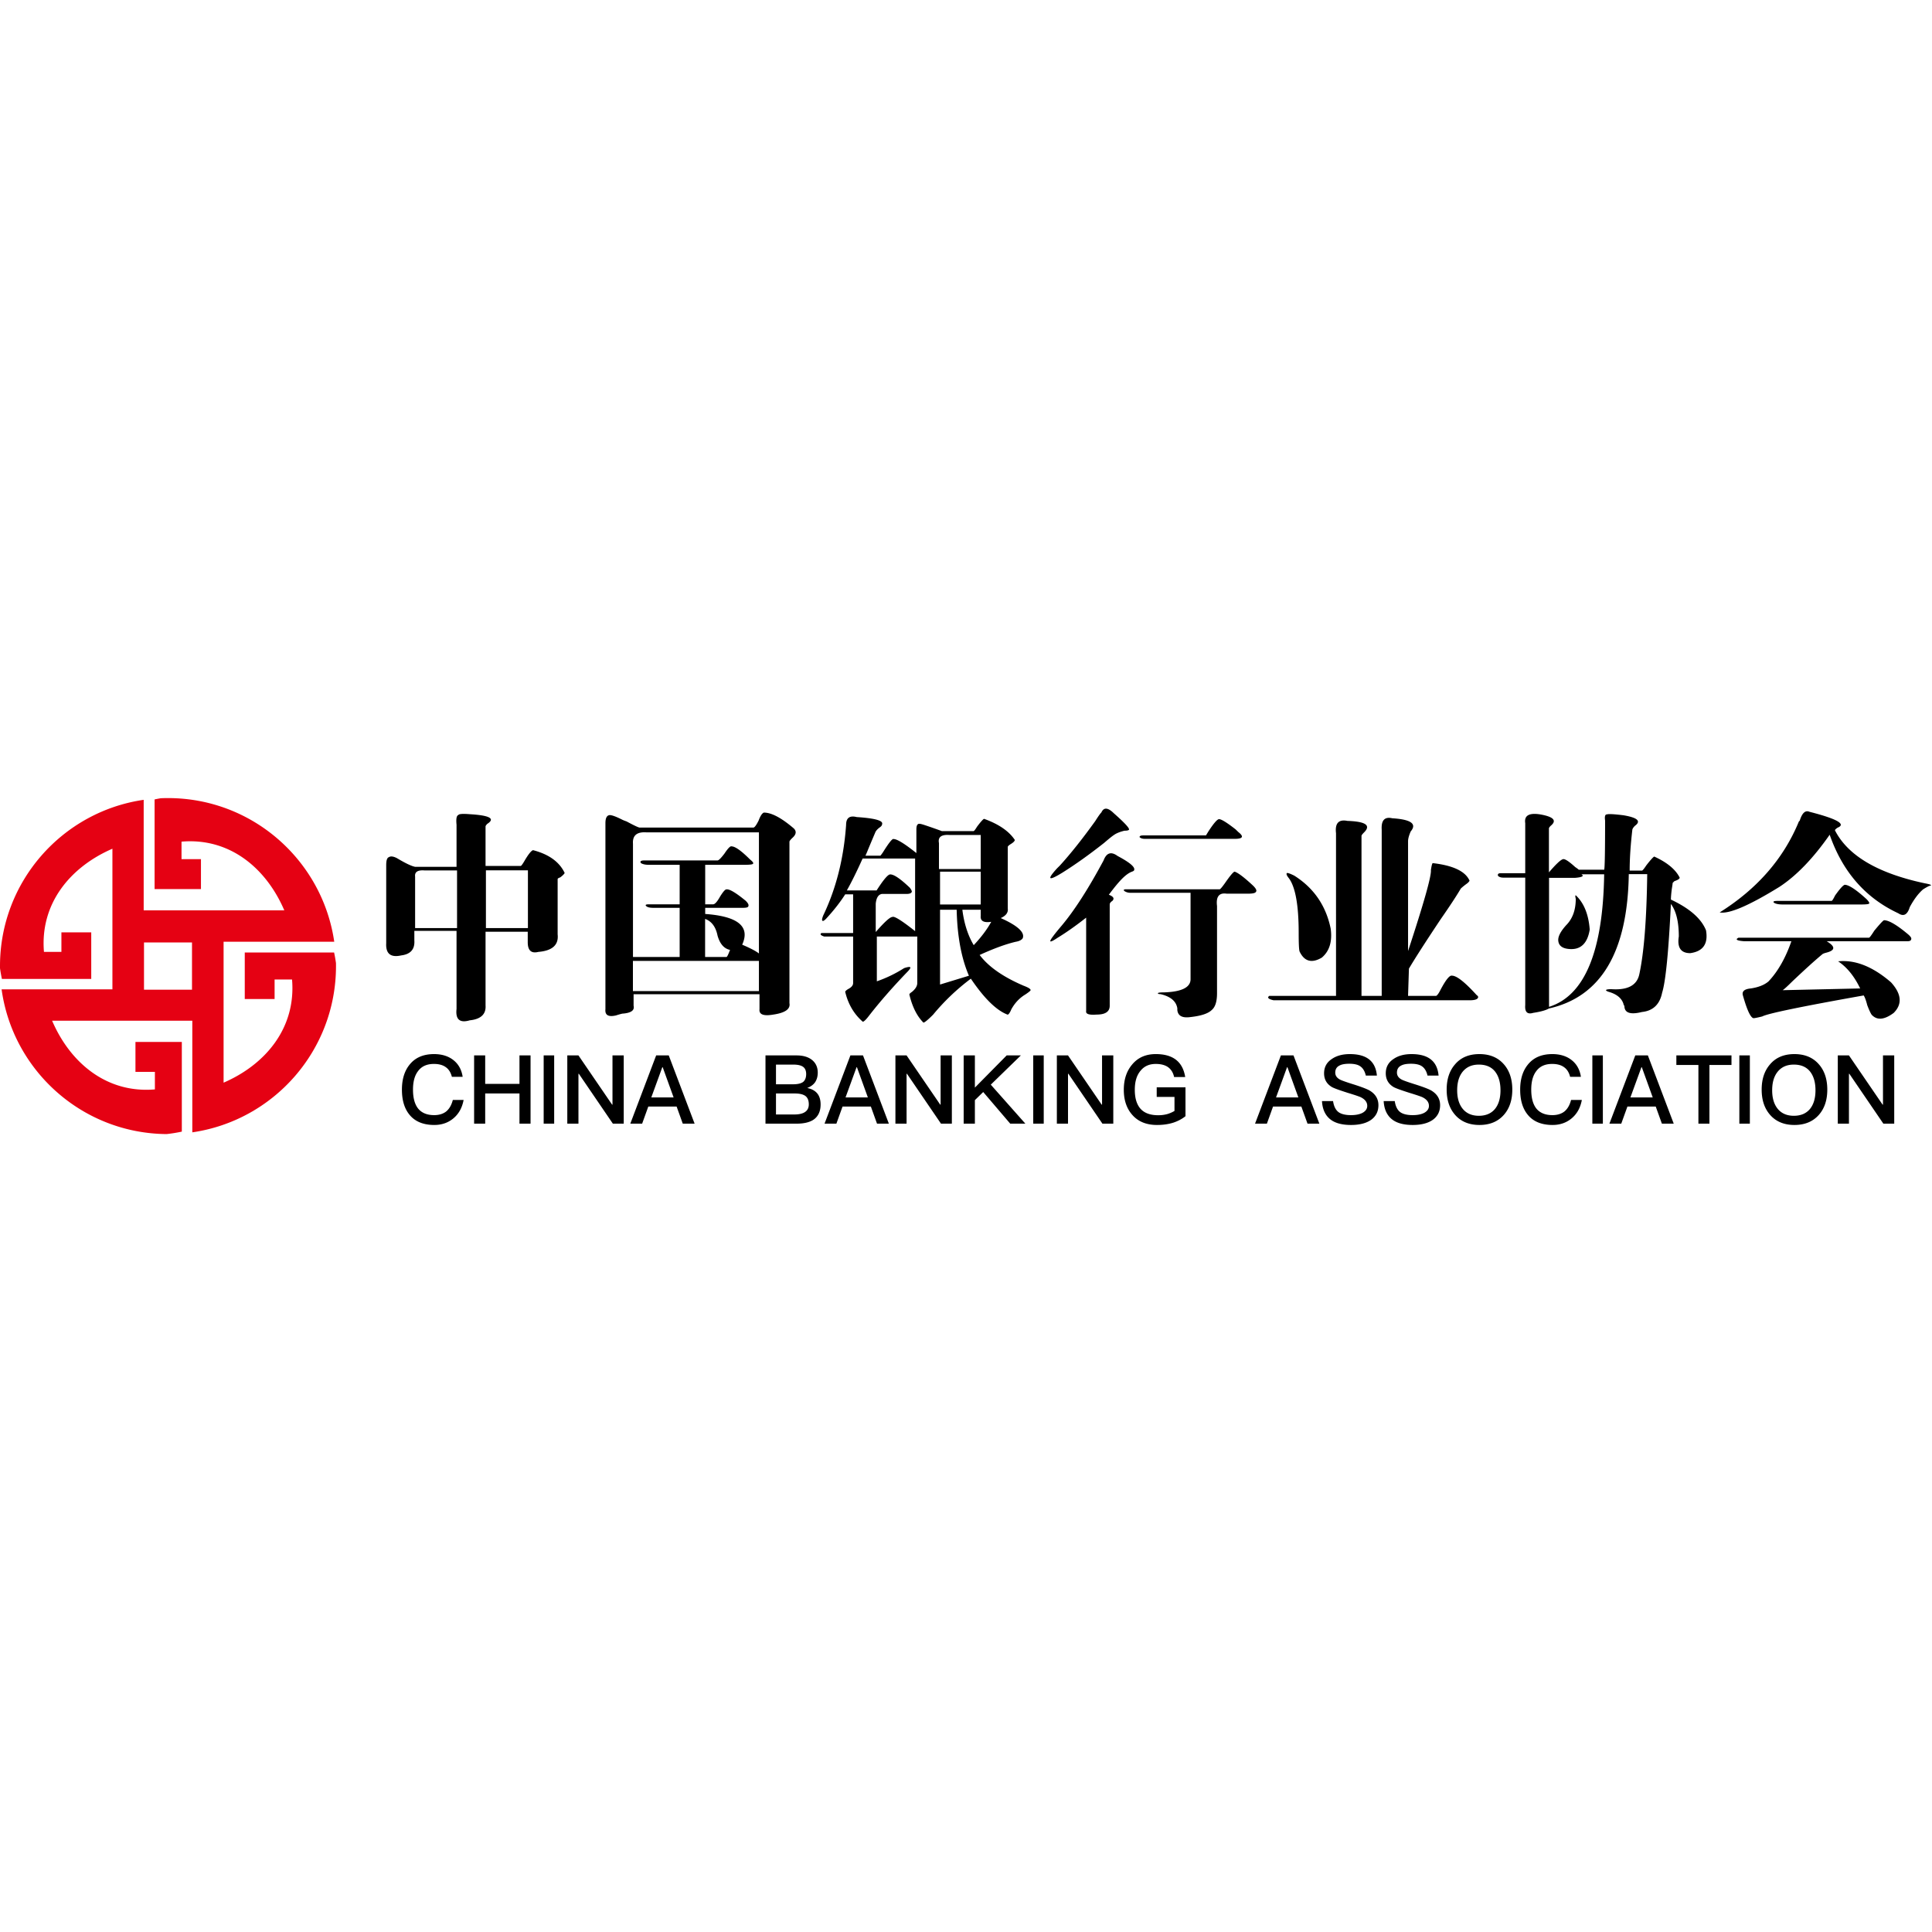 <svg viewBox="0 0 1024 1024" version="1.1" xmlns="http://www.w3.org/2000/svg"><path d="M230.079 558.693c4.212 0 7.722 1.114 10.43 3.342 2.608 2.126 4.162 5.062 4.714 8.708h-5.717c-0.601-2.38-1.705-4.101-3.36-5.215-1.604-1.114-3.66-1.62-6.168-1.62-3.76 0-6.569 1.266-8.474 3.898-1.755 2.33-2.608 5.57-2.608 9.72 0 4.253 0.853 7.544 2.558 9.822 1.855 2.43 4.763 3.696 8.675 3.696 2.557 0 4.664-0.658 6.268-1.873 1.705-1.367 2.909-3.443 3.61-6.177h5.718c-0.803 4.253-2.658 7.544-5.617 9.923-2.758 2.228-6.068 3.342-9.929 3.342-5.967 0-10.43-1.924-13.339-5.67-2.557-3.24-3.811-7.595-3.811-13.062 0-5.367 1.304-9.771 3.961-13.113 3.01-3.847 7.372-5.72 13.089-5.72z m27.083 0.696v15.098h18.169v-15.098h5.872v36.174h-5.872v-16.01h-18.17v16.01h-5.871v-36.174h5.872z m36.563 0v36.174h-5.566v-36.174h5.566z m12.868 0l17.837 26.092h0.202v-26.092h5.962v36.174h-5.76l-18.039-26.447h-0.202v26.447h-5.912v-36.174h5.912z m41.184 0h6.677l13.705 36.174h-6.275l-3.263-9.069h-15.01l-3.263 9.069h-6.276l13.705-36.174z m9.252 22.26l-5.784-16h-0.207l-5.835 16h11.826z m65.168-22.26c3.577 0 6.398 0.861 8.413 2.584 1.864 1.621 2.82 3.8 2.82 6.536 0 2.026-0.503 3.749-1.46 5.167-0.957 1.317-2.317 2.28-4.13 2.99 2.367 0.455 4.13 1.418 5.339 2.887 1.158 1.419 1.763 3.395 1.763 5.827 0 3.647-1.26 6.332-3.728 8.055-2.116 1.419-5.138 2.128-8.967 2.128h-16.522v-36.174h16.472z m-10.907 4.87v10.434h9.063c2.532 0 4.304-0.46 5.367-1.278 1.013-0.87 1.57-2.251 1.57-4.144 0-1.739-0.557-3.018-1.57-3.785-1.114-0.818-2.835-1.227-5.266-1.227h-9.164z m0 15.304v11.13h9.75c2.213 0 3.972-0.35 5.228-1.053 1.609-0.902 2.413-2.306 2.413-4.311 0-2.056-0.603-3.51-1.76-4.412-1.206-0.903-3.116-1.354-5.73-1.354h-9.901z m39.444-20.174h6.677l13.705 36.174h-6.275l-3.263-9.069h-15.01l-3.264 9.069h-6.275l13.705-36.174z m-2.575 22.26h11.826l-5.784-16h-0.206l-5.836 16z m32.347-22.26l17.837 26.092h0.202v-26.092h5.962v36.174h-5.76l-18.039-26.447h-0.202v26.447h-5.912v-36.174h5.912z m60.571 0l-15.941 15.503 18.328 20.67h-8.022l-14.317-16.769-4.417 4.307v12.463h-5.94v-36.174h5.94v17.074l16.856-17.074h7.513z m12.126 0v36.174h-5.565v-36.174h5.565z m12.868 0l17.837 26.092h0.202v-26.092h5.962v36.174h-5.76l-18.039-26.447h-0.202v26.447h-5.912v-36.174h5.912z m57.328 2.393c2.542 2.025 4.137 5.012 4.785 9.062h-5.882c-0.498-2.329-1.594-4.05-3.19-5.215-1.644-1.164-3.837-1.721-6.529-1.721-3.339 0-5.98 1.114-7.924 3.443-2.143 2.43-3.19 5.822-3.19 10.277 0 4.253 0.947 7.543 2.84 9.821 2.044 2.43 5.234 3.646 9.57 3.646 1.695 0 3.29-0.203 4.785-0.608a16.372 16.372 0 0 0 3.838-1.67v-7.443h-9.42v-5.062h15.251V591.6c-1.894 1.519-4.037 2.633-6.48 3.443-2.59 0.81-5.432 1.215-8.622 1.215-5.681 0-10.067-1.823-13.207-5.468-2.941-3.392-4.386-7.797-4.386-13.163 0-5.417 1.445-9.872 4.386-13.366 3.09-3.746 7.276-5.569 12.56-5.569 4.585 0 8.173 1.013 10.815 3.089z m55.509-2.393h6.677l13.705 36.174h-6.275l-3.264-9.069h-15.01l-3.263 9.069h-6.275l13.705-36.174z m-2.575 22.26h11.826l-5.784-16h-0.206l-5.836 16z m49.098-20.323c2.531 1.873 3.999 4.81 4.353 8.758h-5.871c-0.506-2.227-1.468-3.847-2.784-4.81-1.316-1.012-3.34-1.467-5.972-1.467-2.278 0-3.999 0.303-5.214 0.962-1.518 0.759-2.227 2.025-2.227 3.746 0 1.519 0.81 2.784 2.531 3.696 0.76 0.405 2.835 1.164 6.175 2.227 4.91 1.52 8.048 2.734 9.465 3.544 3.138 1.873 4.707 4.455 4.707 7.797 0 3.24-1.265 5.822-3.796 7.695-2.53 1.823-6.124 2.785-10.73 2.785-4.454 0-7.947-0.861-10.427-2.582-3.037-2.127-4.707-5.468-4.96-10.075h5.871c0.405 2.734 1.367 4.708 2.936 5.873 1.417 1.012 3.594 1.569 6.58 1.569 2.632 0 4.758-0.456 6.276-1.316 1.518-0.912 2.328-2.076 2.328-3.595 0-1.924-1.164-3.442-3.39-4.556-0.71-0.355-3.038-1.165-7.036-2.38-4.454-1.417-7.238-2.43-8.301-3.037-2.784-1.671-4.15-4.101-4.15-7.29 0-3.19 1.316-5.721 4.049-7.544 2.53-1.772 5.72-2.633 9.616-2.633 4.252 0 7.593 0.861 9.971 2.633z m32.696 0c2.53 1.873 3.999 4.81 4.353 8.758h-5.871c-0.506-2.227-1.468-3.847-2.784-4.81-1.316-1.012-3.34-1.467-5.973-1.467-2.277 0-3.998 0.303-5.213 0.962-1.518 0.759-2.227 2.025-2.227 3.746 0 1.519 0.81 2.784 2.53 3.696 0.76 0.405 2.835 1.164 6.176 2.227 4.91 1.52 8.047 2.734 9.465 3.544 3.138 1.873 4.707 4.455 4.707 7.797 0 3.24-1.266 5.822-3.796 7.695-2.531 1.823-6.125 2.785-10.73 2.785-4.455 0-7.947-0.861-10.427-2.582-3.037-2.127-4.707-5.468-4.96-10.075h5.871c0.405 2.734 1.367 4.708 2.936 5.873 1.417 1.012 3.593 1.569 6.58 1.569 2.631 0 4.757-0.456 6.276-1.316 1.518-0.912 2.328-2.076 2.328-3.595 0-1.924-1.164-3.442-3.391-4.556-0.709-0.355-3.037-1.165-7.036-2.38-4.454-1.417-7.238-2.43-8.3-3.037-2.784-1.671-4.15-4.101-4.15-7.29 0-3.19 1.315-5.721 4.048-7.544 2.531-1.772 5.72-2.633 9.617-2.633 4.252 0 7.592 0.861 9.971 2.633z m26.007-2.633c5.455 0 9.76 1.772 12.912 5.367 3.003 3.392 4.505 7.898 4.505 13.467 0 5.569-1.502 10.024-4.505 13.416-3.153 3.544-7.457 5.316-12.912 5.316-5.505 0-9.809-1.823-12.912-5.367-3.003-3.443-4.454-7.898-4.454-13.365 0-5.519 1.451-9.974 4.454-13.417 3.103-3.645 7.407-5.417 12.912-5.417z m-0.323 5.566c-3.693 0-6.537 1.265-8.583 3.796-1.947 2.43-2.895 5.669-2.895 9.82 0 4.1 0.948 7.339 2.895 9.768 1.996 2.48 4.89 3.746 8.583 3.746 3.693 0 6.538-1.215 8.534-3.594 1.947-2.379 2.945-5.669 2.945-9.92 0-4.252-0.998-7.593-2.945-10.023-1.996-2.43-4.84-3.593-8.534-3.593z m49.394-2.224c2.608 2.126 4.162 5.062 4.714 8.708h-5.717c-0.602-2.38-1.705-4.101-3.36-5.215-1.605-1.114-3.66-1.62-6.168-1.62-3.76 0-6.57 1.266-8.475 3.898-1.755 2.33-2.607 5.57-2.607 9.72 0 4.253 0.852 7.544 2.557 9.822 1.856 2.43 4.764 3.696 8.676 3.696 2.557 0 4.663-0.658 6.268-1.873 1.705-1.367 2.908-3.443 3.61-6.177h5.717c-0.802 4.253-2.658 7.544-5.616 9.923-2.758 2.228-6.068 3.342-9.93 3.342-5.967 0-10.43-1.924-13.338-5.67-2.558-3.24-3.811-7.595-3.811-13.062 0-5.367 1.303-9.771 3.961-13.113 3.009-3.847 7.372-5.72 13.088-5.72 4.213 0 7.723 1.113 10.43 3.34z m16.346-2.646v36.174h-5.566v-36.174h5.566z m23.86 0l13.705 36.174h-6.275l-3.263-9.069h-15.01l-3.264 9.069h-6.275l13.705-36.174h6.677z m-9.252 22.26h11.826l-5.784-16h-0.206l-5.836 16z m24.348-22.26h29.218v5.066h-11.687v31.108h-5.844v-31.108h-11.687v-5.066z m38.957 0v36.174h-5.566v-36.174h5.566z m23.627-0.696c5.455 0 9.759 1.772 12.912 5.367 3.003 3.392 4.504 7.898 4.504 13.467 0 5.569-1.501 10.024-4.504 13.416-3.153 3.544-7.457 5.316-12.912 5.316-5.505 0-9.81-1.823-12.912-5.367-3.003-3.443-4.454-7.898-4.454-13.365 0-5.519 1.45-9.974 4.454-13.417 3.103-3.645 7.407-5.417 12.912-5.417z m-0.323 5.566c-3.693 0-6.538 1.265-8.584 3.796-1.946 2.43-2.894 5.669-2.894 9.82 0 4.1 0.948 7.339 2.894 9.768 1.996 2.48 4.891 3.746 8.584 3.746 3.693 0 6.538-1.215 8.534-3.594 1.946-2.379 2.944-5.669 2.944-9.92 0-4.252-0.998-7.593-2.944-10.023-1.996-2.43-4.841-3.593-8.534-3.593z m29.216-4.87l17.837 26.092h0.202v-26.092h5.962v36.174h-5.76l-18.039-26.447h-0.202v26.447h-5.912v-36.174h5.912z m-722.63-121.337v20.92h18.638c0.313 0 1.088-1.083 2.332-3.252 1.863-3.1 3.259-4.805 4.192-5.117 8.386 2.172 13.977 6.2 16.774 12.089-0.31 0.622-1.089 1.398-2.33 2.327-0.932 0.309-1.398 0.618-1.398 0.928v29.29c0.62 5.579-2.797 8.68-10.252 9.298-3.727 0.928-5.59-0.774-5.59-5.115v-5.579h-22.365v39.053c0.313 4.65-2.484 7.284-8.386 7.902-5.278 1.55-7.61-0.464-6.99-6.04v-41.379h-22.364v5.115c0.31 4.648-2.019 7.284-6.99 7.903-5.59 1.24-8.23-0.932-7.92-6.51v-41.377c0-2.478 0.466-3.874 1.399-4.183 0.93-0.619 2.329-0.464 4.193 0.464 4.66 2.791 7.92 4.338 9.783 4.65h21.9v-22.315c-0.31-3.1 0-4.805 0.933-5.118 0.31-0.616 2.329-0.773 6.056-0.46 10.563 0.618 13.667 2.32 9.319 5.11-0.62 0.623-0.933 1.087-0.933 1.4v-0.004z m0.197 23.25v30.609h22.26v-30.609h-22.26z m-37.53 3.341v27.268h22.225v-30.556h-17.131c-3.704-0.316-5.402 0.782-5.094 3.288z m198.4 67.008c0.62 3.117-2.18 5.146-8.402 6.079-5.286 0.933-7.777 0-7.466-2.806v-7.945h-66.732v6.075c0.624 2.492-1.398 3.895-6.063 4.206a46.5 46.5 0 0 0-3.27 0.936c-4.044 0.934-5.91-0.155-5.6-3.272v-98.622c0-2.492 0.624-3.895 1.867-4.206 0.935-0.31 3.267 0.467 7 2.337 0.625 0.314 1.401 0.625 2.333 0.936 4.047 2.18 6.38 3.272 7 3.272h60.198c0.624 0 1.556-1.247 2.801-3.739 0.932-2.495 1.867-3.895 2.799-4.209 4.046 0 9.333 2.806 15.867 8.415 1.553 1.556 1.246 3.273-0.935 5.142-0.931 0.933-1.397 1.556-1.397 1.87v85.531z m-82.93-24.436h24.742v-26.052h-14.005c-1.867 0-3.11-0.31-3.734-0.929-0.622-0.622-0.156-0.932 1.4-0.932h16.34V458.37h-16.34c-1.866 0-3.267-0.31-4.2-0.932-0.624-0.93 0-1.394 1.868-1.394h38.741c0.625 0 1.867-1.241 3.735-3.721 1.867-2.793 3.113-4.035 3.734-3.722 1.867 0 5.138 2.322 9.805 6.976 1.553 1.241 2.022 2.016 1.398 2.328-0.31 0.31-1.867 0.465-4.666 0.465h-20.54v20.933h4.201c0.935 0 2.18-1.396 3.734-4.186 1.557-2.48 2.647-3.721 3.269-3.721 1.553-0.31 4.98 1.706 10.268 6.047 1.245 1.241 1.711 2.173 1.404 2.792 0 0.62-0.935 0.93-2.803 0.93H373.77v3.257c17.426 1.241 23.96 6.669 19.603 16.283 4.36 1.86 7.314 3.409 8.873 4.65V441.16h-59.75c-4.98-0.313-7.316 1.706-7.005 6.044v60.011z m38.234-20.174v20.174h11.329c0.314 0 0.942-1.255 1.888-3.752-3.148-0.63-5.347-3.132-6.61-7.506-0.943-4.692-3.145-7.664-6.607-8.916z m-38.261 38.261h66.782v-16h-66.782v16z m184.347-82.739h-16.49c-4.396-0.319-6.28 1.106-5.653 4.273v13.77h22.14v-18.04l0.003-0.003z m-21.565 36.826h21.565v-17.391h-21.565v17.391z m21.565 2.783h-9.739c0.926 7.33 2.939 13.59 6.029 18.782 4.019-4.275 7.112-8.4 9.276-12.37-4.02 0.61-5.874-0.457-5.566-3.208v-3.204z m-21.565 0v39.652l15.305-4.664c-4.019-9.33-6.185-20.99-6.494-34.988h-8.81z m-12.541-30.023v-12.573c0-1.55 0.31-2.479 0.93-2.792 0.31-0.31 1.398-0.155 3.26 0.468 3.125 1.03 6.23 2.115 9.315 3.257h16.766c0.31 0 0.93-0.775 1.862-2.324 1.863-2.485 3.106-3.883 3.726-4.192 7.762 2.791 13.195 6.516 16.3 11.173 0 0.62-0.774 1.397-2.33 2.326-0.93 0.62-1.395 1.088-1.395 1.398v32.586c0.31 2.175-0.933 3.88-3.726 5.125 9.002 4.031 12.885 7.6 11.643 10.705-0.62 0.93-1.863 1.55-3.726 1.862-5.276 1.243-11.642 3.57-19.094 6.984 4.656 6.206 12.417 11.638 23.285 16.292 2.485 0.932 3.725 1.707 3.725 2.33 0 0.31-0.93 1.084-2.793 2.323-3.105 1.866-5.588 4.502-7.451 7.917-0.623 1.552-1.243 2.482-1.863 2.795-5.901-2.175-12.42-8.537-19.561-19.09a116.67 116.67 0 0 0-20.027 19.09c-2.793 2.791-4.5 4.189-5.12 4.189-3.416-3.415-5.902-8.381-7.452-14.898 0-0.31 0.465-0.774 1.395-1.397 1.863-1.55 2.796-3.104 2.796-4.654v-24.676h-21.425v23.747a69.134 69.134 0 0 0 14.438-6.987c1.863-0.62 2.951-0.775 3.261-0.465 0.31 0.31-0.31 1.242-1.863 2.795-7.451 7.758-13.973 15.207-19.561 22.346-1.863 2.481-3.103 3.724-3.726 3.724-4.656-4.037-7.761-9.31-9.314-15.83 0-0.31 0.468-0.775 1.4-1.397 1.86-0.93 2.793-2.017 2.793-3.257v-24.676h-15.37c-1.863-0.62-2.325-1.24-1.395-1.862h16.765v-20.484h-4.193c-2.793 4.347-6.209 8.692-10.245 13.036-0.933 0.932-1.55 1.242-1.862 0.932-0.31-0.31-0.155-1.242 0.465-2.795 6.831-14.274 10.867-30.259 12.11-47.948 0-3.724 1.862-5.125 5.588-4.192 9.624 0.623 14.128 1.862 13.505 3.724 0 0.623-0.465 1.243-1.398 1.862-1.24 0.933-2.018 1.863-2.328 2.795a889.868 889.868 0 0 0-3.725 8.846c-0.62 1.55-1.088 2.637-1.398 3.257h7.916c0.313-0.31 0.775-0.93 1.401-1.862 3.1-4.964 4.966-7.294 5.586-6.981 1.863 0 5.901 2.482 12.11 7.448z m-0.676 2.892h-27.825c-3.093 6.884-5.877 12.516-8.349 16.895h15.769c3.401-5.316 5.72-8.133 6.954-8.446 1.855-0.312 5.41 2.034 10.667 7.04 0.929 1.25 1.238 2.034 0.929 2.343-0.309 0.631-1.238 0.94-2.784 0.94h-12.985c-1.855 0.316-2.938 2.034-3.247 5.167v15.018c4.639-5.323 7.577-7.98 8.815-7.98 0.926-0.626 4.945 1.876 12.056 7.508v-38.485z m165.168 18.632c-4.052-0.622-5.767 1.557-5.145 6.54v46.238c0 4.358-0.934 7.317-2.804 8.871-1.87 1.869-5.612 3.115-11.224 3.737-4.367 0.624-6.704-0.622-7.016-3.737v-0.932c-0.622-3.737-3.585-6.226-8.886-7.473-0.934 0-1.404-0.155-1.404-0.466 0-0.314 1.093-0.47 3.275-0.47 9.353-0.31 14.031-2.645 14.031-7.003v-45.774h-31.8c-1.249 0-2.341-0.311-3.275-0.933-0.623-0.625-0.311-0.935 0.934-0.935h49.573c0.311 0 1.248-1.088 2.804-3.27 2.808-4.048 4.52-6.068 5.148-6.068 1.868 0.618 5.142 3.108 9.818 7.472 1.559 1.555 2.029 2.646 1.406 3.267-0.314 0.622-1.718 0.933-4.21 0.933l-11.225 0.003z m-51.867-33.839c-0.312 0.305-1.093 0.46-2.346 0.46-2.503 0.618-4.381 1.39-5.634 2.315-0.94 0.615-2.66 2.004-5.165 4.163-7.824 6.168-15.18 11.412-22.066 15.729-7.512 4.628-8.45 3.855-2.816-2.31l1.41-1.391c5.633-6.168 11.892-14.036 18.779-23.594 1.562-2.47 2.659-4.012 3.284-4.628 1.253-2.775 3.443-2.62 6.574 0.462 5.95 5.244 8.608 8.172 7.98 8.794z m-10.156 93.242c0 3.115-2.312 4.67-6.938 4.67-4.007 0.313-5.857-0.312-5.549-1.869v-49.503c-5.55 4.358-10.637 7.939-15.26 10.743-2.776 1.868-4.008 2.33-3.7 1.398 0.308-0.932 2.312-3.58 6.011-7.938 6.784-8.094 14.183-19.614 22.198-34.558 1.542-4.05 4.007-4.827 7.4-2.338 6.475 3.426 9.402 5.918 8.787 7.473 0 0.314-0.462 0.624-1.389 0.935-1.539 0.622-3.237 1.868-5.087 3.736-1.85 1.869-4.162 4.67-6.935 8.405 2.466 0.936 3.081 2.024 1.85 3.27-0.926 0.622-1.388 1.247-1.388 1.868v53.708z m18.592-88.47c-1.236 0-2.164-0.302-2.78-0.908 0-0.604 0.619-0.906 1.852-0.906h33.344l1.39-2.268c2.777-4.236 4.63-6.352 5.557-6.352 1.236 0 4.167 1.814 8.8 5.443l1.387 1.362c1.544 1.21 2.163 2.117 1.852 2.72-0.308 0.607-1.541 0.91-3.705 0.91h-47.697z m139.54 59.466c8.38-25.477 12.415-39.77 12.105-42.879 0.31-2.174 0.623-3.415 0.932-3.728 10.866 1.244 17.384 4.352 19.556 9.321-0.31 0.624-0.93 1.244-1.862 1.864-1.24 0.934-2.173 1.71-2.793 2.333-2.175 3.729-5.742 9.166-10.71 16.31-8.07 12.12-13.659 20.82-16.764 26.1l-0.465 14.449h14.901c0.62-0.31 1.395-1.399 2.328-3.263 2.792-5.28 4.813-7.768 6.052-7.457 2.486 0 6.831 3.418 13.039 10.255 0.932 0.62 1.087 1.244 0.465 1.864-0.62 0.62-2.018 0.93-4.19 0.93H675.057c-2.792-0.62-3.567-1.395-2.325-2.326h35.387V441.62c-0.62-5.283 1.398-7.457 6.053-6.527 9.626 0.314 12.576 2.333 8.851 6.061-0.933 0.931-1.4 1.552-1.4 1.865v84.823h10.71v-88.086c-0.31-4.973 1.553-6.992 5.588-6.059 9.936 0.62 13.193 2.953 9.778 6.99-0.93 2.177-1.395 3.883-1.395 5.13v58.255z m-60.328-39.975c10.36 6.546 16.795 15.895 19.308 28.048 0.94 6.857-0.63 11.997-4.71 15.425-5.334 3.118-9.261 2.026-11.772-3.27-0.313-0.936-0.47-4.21-0.47-9.819 0-14.645-1.727-24.308-5.18-28.981-1.257-1.559-1.567-2.492-0.944-2.807 0.63 0 1.884 0.47 3.768 1.407v-0.003z m134.99-1.725c3.722-4.344 6.201-6.673 7.443-6.983 0.928-0.31 3.098 1.087 6.51 4.191 0.931 0.62 1.55 1.085 1.86 1.394h13.487c0.313-1.239 0.468-9.929 0.468-26.066-0.31-2.172 0-3.256 0.928-3.256 0.932-0.313 3.876-0.155 8.838 0.464 7.442 1.243 9.457 3.104 6.046 5.586-0.929 0.93-1.396 1.707-1.396 2.327-0.93 8.067-1.393 15.205-1.393 21.413h6.51c0.31 0 1.086-0.932 2.324-2.794 2.173-2.792 3.566-4.344 4.188-4.654 6.82 3.102 11.318 6.826 13.488 11.172 0 0.62-0.932 1.24-2.792 1.862l-0.93 0.93c0 0.31-0.154 1.397-0.463 3.258-0.31 2.482-0.468 4.344-0.468 5.586 9.924 4.654 16.125 10.084 18.604 16.293 1.242 7.135-1.547 11.171-8.37 12.1-4.962 0-6.977-2.949-6.046-8.844 0-7.758-1.396-13.495-4.188-17.22-1.238 25.442-2.789 41.115-4.65 47.01-1.24 6.209-4.807 9.623-10.697 10.242-6.2 1.55-9.303 0.465-9.303-3.259-0.31-0.31-0.464-0.62-0.464-0.93-0.932-3.103-3.566-5.275-7.906-6.517-0.932-0.31-1.396-0.62-1.396-0.93 0.31-0.313 1.241-0.467 2.79-0.467 8.682 0.622 13.644-2.017 14.882-7.913 2.483-11.481 3.88-29.17 4.189-53.063h-9.77c-0.619 41.272-14.725 65.012-42.322 71.218-1.551 0.929-4.343 1.707-8.374 2.326-3.098 0.933-4.494-0.465-4.185-4.188v-67.494h-11.627c-1.24 0-2.173-0.313-2.792-0.932-0.31-0.93 0.155-1.398 1.396-1.398h13.023v-26.531c-0.619-4.034 2.016-5.586 7.906-4.653 7.132 1.239 8.993 3.256 5.582 6.047-0.62 0.626-0.93 1.087-0.93 1.4v23.273z m17.22 1.02c1.544 0.935 0.464 1.559-3.246 1.874h-13.913v68.384c18.86-5.936 28.6-29.352 29.217-70.261l-12.057 0.003z m4.406 29.315c-1.232 7.463-4.932 10.884-11.102 10.263-3.39-0.31-5.24-1.71-5.552-4.197-0.308-2.18 1.081-4.976 4.166-8.397 3.393-3.421 5.086-8.084 5.086-13.99-0.307-1.246-0.307-1.867 0-1.867 4.32 4.042 6.786 10.105 7.402 18.188z m131.373-54.023c-0.935 0.623-1.4 1.09-1.4 1.401 6.842 13.415 22.699 22.773 47.577 28.073 3.421 0.626 4.197 1.093 2.332 1.408a30.043 30.043 0 0 0-3.266 1.868c-2.487 2.186-4.818 5.3-6.997 9.358-1.242 4.055-3.263 5.148-6.06 3.276-17.416-8.109-29.544-21.991-36.383-41.641-8.708 12.475-17.57 21.68-26.59 27.603-16.167 9.983-26.74 14.505-31.716 13.57 19.902-12.477 33.896-28.542 41.98-48.192l0.466-0.467c1.244-4.058 2.955-5.615 5.131-4.68 14.615 3.743 19.589 6.551 14.926 8.423z m-29.122 40.705c-2.16 0-3.703-0.316-4.627-0.947-0.62-0.635 0-0.95 1.851-0.95h28.7c0.308 0 0.927-0.948 1.852-2.845 2.47-3.48 4.165-5.377 5.093-5.693 2.163 0 6.017 2.53 11.572 7.59 1.236 1.263 1.698 2.056 1.39 2.368-0.309 0.32-1.698 0.477-4.166 0.477h-41.665z m23.325 19.474c4.671 2.78 4.671 4.788 0 6.023-1.247 0.311-2.025 0.623-2.339 0.928-3.738 3.092-9.031 7.883-15.886 14.372-2.805 2.783-4.515 4.326-5.14 4.637l41.12-0.928c-3.113-6.489-7.01-11.28-11.681-14.372 9.032-0.926 18.38 2.783 28.037 11.126 5.607 6.183 6.074 11.592 1.402 16.23-4.985 3.708-8.879 4.013-11.684 0.925-0.622-0.929-1.4-2.629-2.333-5.103-0.628-2.469-1.247-4.169-1.872-5.098-33.019 5.875-50.932 9.584-53.738 11.126-2.49 0.618-4.049 0.93-4.67 0.93-1.556-0.312-3.428-4.33-5.608-12.056-0.622-2.162 0.777-3.4 4.205-3.708 4.049-0.617 7.165-1.855 9.345-3.709 4.985-5.251 9.035-12.363 12.15-21.323h-25.234c-3.738-0.312-4.671-0.929-2.802-1.854H990.6c0.311 0 1.245-1.238 2.803-3.71 2.805-3.4 4.515-5.254 5.14-5.562 2.492 0 6.54 2.314 12.148 6.951 1.558 1.238 2.339 2.166 2.339 2.783 0 0.926-0.625 1.392-1.87 1.392H968.17z" fill="#000000"></path><path d="M88.297 601.087C43.634 600.72 6.807 567.47 0.844 524.362h58.738v-74.519c-22.236 9.618-38.46 28.998-36.28 54.671h9.246v-10.337H48.36v24.665H1.005a79.055 79.055 0 0 1-0.999-5.653C0 512.806 0 512.423 0 512.04c0-44.796 33.088-81.872 76.158-88.115v58.572h74.528c-9.58-22.316-28.891-38.598-54.474-36.408v9.275h10.3v15.87H81.936v-47.52a69.657 69.657 0 0 1 3.26-0.63 86.622 86.622 0 0 1 3.848-0.084c44.793 0 81.86 33.074 88.114 76.134h-58.65v74.701c22.236-9.618 38.46-28.998 36.281-54.671h-9.247V529.5h-15.811v-24.664h47.351c0.401 1.874 0.729 3.742 0.99 5.604 0.009 0.534 0.015 1.068 0.015 1.602 0 44.803-33.088 81.879-76.158 88.122v-59.166H27.623c9.58 22.314 28.89 38.599 54.474 36.408v-9.278h-10.3v-15.867h24.575v47.52a78.623 78.623 0 0 1-8.075 1.305z m-11.974-76.522h25.441v-25.043H76.323v25.043z" fill="#E50113"></path></svg>